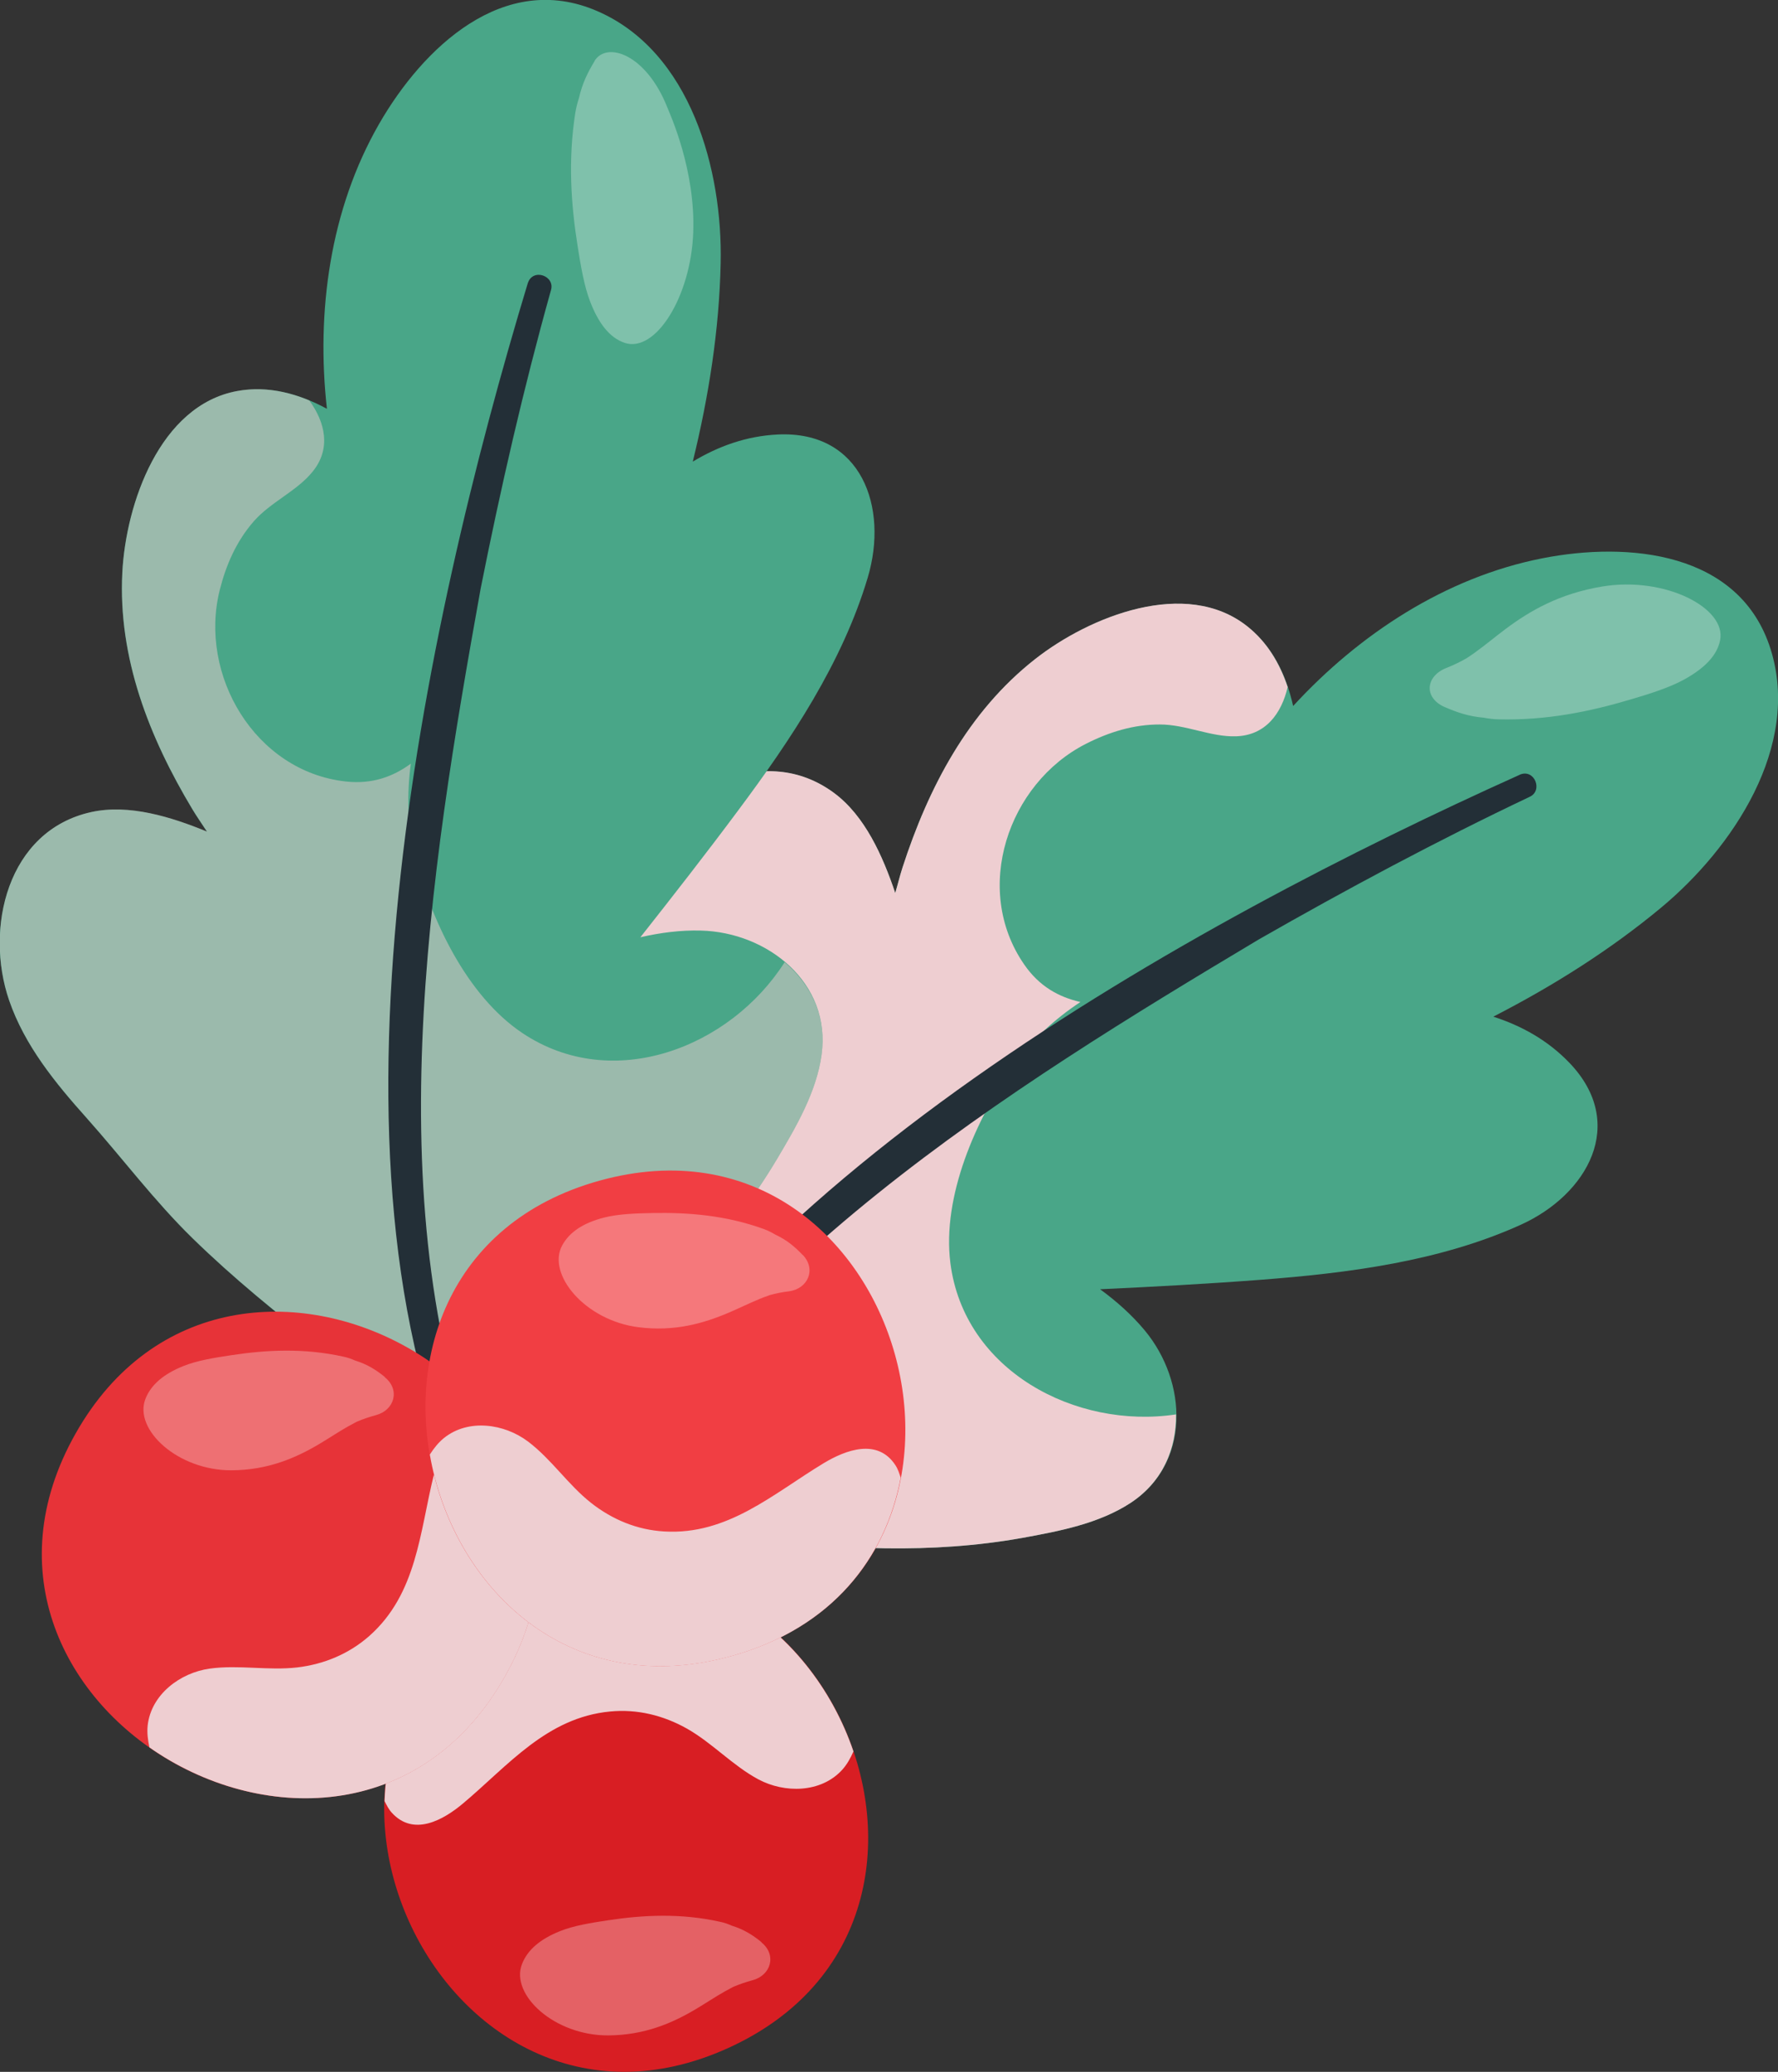 <?xml version="1.0" encoding="UTF-8"?>
<svg xmlns="http://www.w3.org/2000/svg" viewBox="0 0 162.56 189.4">
  <rect x="0" y="0" width="162.56" height="189.4" fill="#333333" stroke="none"/>
  <defs>
    <style>
      .cls-1 {
        fill: #f13e43;
      }

      .cls-2 {
        fill: #e73338;
      }

      .cls-3 {
        fill: #d81e23;
      }

      .cls-4 {
        fill: #232f37;
      }

      .cls-5 {
        fill: #49a688;
      }

      .cls-6, .cls-7 {
        fill: #eeced1;
        mix-blend-mode: multiply;
      }

      .cls-7 {
        opacity: .5;
      }

      .cls-8 {
        isolation: isolate;
      }

      .cls-9 {
        fill: #fff;
        mix-blend-mode: overlay;
        opacity: .3;
      }
    </style>
  </defs>
  <g class="cls-8">
    <g id="Layer_2" data-name="Layer 2">
      <g id="Layer_1-2" data-name="Layer 1">
        <g>
          <g>
            <path class="cls-5" d="M54.13,136.44c.06,1.14,.78,1.77,1.64,1.96,.28,.26,.62,.48,1.1,.55,7.97,1.26,15.99,2.48,24.08,2.59,4.19,.06,8.39-.21,12.52-.95,3.35-.61,7-1.3,9.9-3.2,5.52-3.62,5.2-11.06,1.3-15.76-1.18-1.42-2.57-2.66-4.09-3.77,4.87-.23,9.74-.49,14.6-.86,8.04-.61,16.46-1.68,23.87-5.04,6.09-2.76,9.76-9.23,4.46-14.78-2-2.09-4.4-3.41-6.98-4.24,5.45-2.8,10.67-6.08,15.36-9.98,6.5-5.41,12.8-14.72,9.99-23.63-2.82-8.92-13.02-9.84-20.88-8.29-8.84,1.74-16.73,6.93-22.77,13.5-.64-2.86-1.9-5.45-4.16-7.25-5.64-4.51-14.49-.91-19.43,2.97-6.14,4.82-9.75,11.74-12.12,19.04-.25,.77-.44,1.57-.67,2.34-1.14-3.38-2.77-7.05-5.59-9.14-6.34-4.7-14.46-.37-17.92,5.63-2.18,3.78-2.92,8.14-3.46,12.41-.61,4.83-1.66,9.65-1.94,14.5-.6,10.37,.68,21.04,1.19,31.4Z"/>
            <path class="cls-6" d="M54.13,136.44c.06,1.14,.78,1.77,1.64,1.96,.28,.26,.62,.48,1.1,.55,7.97,1.26,15.99,2.48,24.08,2.59,4.19,.06,8.39-.21,12.52-.95,3.35-.61,7-1.3,9.9-3.2,2.95-1.94,4.19-4.97,4.15-8.09-9.16,1.38-19.38-3.98-20.63-13.85-.77-6.08,2.35-13.16,5.77-18.02,1.69-2.4,3.79-4.28,6.12-5.83-1.96-.45-3.75-1.41-5.14-3.43-4.76-6.88-1.48-16.55,5.64-20.17,2.12-1.08,4.38-1.78,6.78-1.77,2.35,0,4.67,1.16,6.95,1.08,2.71-.09,4.15-2.08,4.72-4.5-.72-2.16-1.87-4.1-3.66-5.53-5.64-4.51-14.49-.91-19.43,2.97-6.14,4.82-9.75,11.74-12.12,19.04-.25,.77-.44,1.57-.67,2.34-1.14-3.38-2.77-7.05-5.59-9.14-6.34-4.7-14.46-.37-17.92,5.63-2.18,3.78-2.92,8.14-3.46,12.41-.61,4.83-1.66,9.65-1.94,14.5-.6,10.37,.68,21.04,1.19,31.4Z"/>
            <path class="cls-4" d="M138.94,70.83c-30.03,13.51-73.84,37.59-87.61,68.7-.53,1.3,1.43,2.21,2.04,.87,12.18-24.37,38.91-40.89,61.7-54.51,8.1-4.63,16.36-9.05,24.77-13.04,1.27-.56,.46-2.61-.89-2.03h0Z"/>
          </g>
          <path class="cls-5" d="M42.08,132.92c.89,.7,1.85,.57,2.55,.05,.38-.04,.76-.15,1.14-.47,6.18-5.19,12.37-10.44,17.76-16.46,2.8-3.12,5.35-6.47,7.5-10.07,1.74-2.93,3.62-6.13,4.09-9.57,.89-6.54-4.93-11.18-11.04-11.33-1.84-.05-3.7,.19-5.53,.61,3.02-3.83,6.02-7.67,8.93-11.58,4.82-6.46,9.54-13.52,11.86-21.31,1.91-6.41-.56-13.43-8.22-13.07-2.89,.14-5.46,1.08-7.78,2.48,1.46-5.95,2.42-12.04,2.55-18.14,.19-8.45-2.7-19.32-11.27-23.04-8.58-3.73-15.97,3.37-19.96,10.31-4.49,7.81-5.76,17.17-4.77,26.04-2.58-1.4-5.36-2.14-8.2-1.62-7.1,1.3-10.19,10.33-10.51,16.6-.4,7.8,2.46,15.06,6.41,21.64,.42,.7,.89,1.36,1.33,2.04-3.3-1.36-7.14-2.54-10.57-1.79-7.71,1.69-9.77,10.66-7.52,17.21,1.42,4.13,4.22,7.55,7.09,10.76,3.24,3.63,6.19,7.58,9.67,10.98,7.43,7.26,16.32,13.29,24.47,19.72Z"/>
          <path class="cls-7" d="M42.08,132.92c.89,.7,1.85,.57,2.55,.05,.38-.04,.76-.15,1.14-.47,6.18-5.19,12.37-10.44,17.76-16.46,2.8-3.12,5.35-6.47,7.5-10.07,1.74-2.93,3.62-6.13,4.09-9.57,.48-3.5-1-6.42-3.38-8.44-4.97,7.81-15.72,12.01-23.99,6.47-5.09-3.41-8.38-10.41-9.81-16.18-.71-2.85-.74-5.66-.38-8.44-1.62,1.19-3.53,1.9-5.96,1.63-8.31-.93-13.45-9.75-11.51-17.5,.58-2.31,1.53-4.47,3.11-6.28,1.55-1.77,3.94-2.76,5.38-4.54,1.71-2.1,1.16-4.5-.3-6.51-2.11-.88-4.32-1.28-6.58-.87-7.1,1.3-10.19,10.33-10.51,16.6-.4,7.8,2.46,15.06,6.41,21.64,.42,.7,.89,1.36,1.33,2.04-3.3-1.36-7.14-2.54-10.57-1.79-7.71,1.69-9.77,10.66-7.52,17.21,1.42,4.13,4.22,7.55,7.09,10.76,3.24,3.63,6.19,7.58,9.67,10.98,7.43,7.26,16.32,13.29,24.47,19.72Z"/>
          <path class="cls-4" d="M48.26,25.87c-9.52,31.47-20.11,80.45-5.68,111.19,.63,1.25,2.61,.37,1.99-.96-10.38-25.12-5.31-56.25-.62-82.32,1.82-9.14,3.91-18.28,6.42-27.24,.41-1.33-1.66-2.06-2.11-.66h0Z"/>
          <g>
            <g>
              <path class="cls-3" d="M66.54,187.24c-26.44,11.96-45.06-29.11-18.58-41.09,26.44-11.96,45.06,29.11,18.58,41.09Z"/>
              <path class="cls-6" d="M78.03,160.11c-.27,.61-.59,1.2-1.04,1.69-1.94,2.12-5.27,2.14-7.66,.86-2.36-1.27-4.2-3.32-6.53-4.64-2.15-1.21-4.55-1.8-7.02-1.56-5.79,.55-9.31,4.93-13.44,8.4-1.83,1.54-4.54,3.05-6.53,.84-.28-.31-.46-.68-.65-1.05,.23-7.37,4.03-14.53,12.8-18.5,14.22-6.43,26.17,2.49,30.07,13.96Z"/>
            </g>
            <g>
              <path class="cls-2" d="M6.91,131.05c14.28-25.26,53.56-3.1,39.25,22.2-14.28,25.26-53.56,3.1-39.25-22.2Z"/>
              <path class="cls-6" d="M13.66,159.73c-.14-.66-.23-1.32-.16-1.98,.31-2.86,2.99-4.84,5.67-5.21,2.65-.37,5.35,.2,8.01-.11,2.45-.29,4.73-1.24,6.59-2.88,4.35-3.86,4.6-9.47,5.89-14.71,.57-2.32,1.87-5.14,4.78-4.53,.4,.08,.77,.28,1.14,.46,4.17,6.08,5.33,14.11,.59,22.49-7.68,13.59-22.59,13.44-32.51,6.48Z"/>
            </g>
            <g>
              <path class="cls-1" d="M54.82,107.93c27.96-7.75,40.05,35.69,12.04,43.46-27.96,7.75-40.05-35.69-12.04-43.46Z"/>
              <path class="cls-6" d="M39.3,132.97c.36-.56,.77-1.09,1.29-1.51,2.24-1.8,5.54-1.31,7.7,.33,2.14,1.62,3.64,3.93,5.74,5.59,1.94,1.53,4.22,2.48,6.69,2.62,5.81,.35,9.96-3.44,14.57-6.23,2.05-1.24,4.96-2.31,6.58,.18,.23,.35,.35,.74,.48,1.14-1.36,7.25-6.21,13.74-15.49,16.31-15.04,4.17-25.48-6.48-27.56-18.42Z"/>
            </g>
          </g>
          <path class="cls-9" d="M73.38,114.72c-.71-.75-1.45-1.37-2.5-1.86-.32-.19-.65-.36-1.03-.5-3.46-1.26-6.9-1.53-10.16-1.47-1.54,.03-3.15,.08-4.48,.42-1.81,.47-3.12,1.27-3.81,2.54-1.42,2.63,2.08,6.86,6.97,7.48,3.3,.42,5.96-.35,8.28-1.34,.95-.41,1.85-.85,2.81-1.25,.25-.1,.5-.2,.77-.29,.03-.01,.07-.02,.1-.04,.02,0,.04-.01,.06-.02,.55-.15,1.12-.27,1.73-.34,1.73-.22,2.55-2,1.27-3.34Z"/>
          <path class="cls-9" d="M35.2,125.89c-.8-.65-1.61-1.17-2.72-1.51-.34-.15-.69-.28-1.09-.36-3.59-.8-7.04-.62-10.26-.13-1.52,.23-3.11,.48-4.39,1-1.73,.7-2.93,1.66-3.45,3.01-1.07,2.79,2.96,6.53,7.88,6.51,3.33-.02,5.86-1.12,8.03-2.41,.89-.53,1.72-1.09,2.62-1.6,.24-.13,.47-.26,.72-.39,.03-.02,.07-.03,.1-.05,.02,0,.04-.02,.05-.02,.52-.22,1.08-.41,1.67-.57,1.69-.44,2.26-2.31,.82-3.47Z"/>
          <path class="cls-9" d="M69.63,177.55c-.8-.65-1.61-1.17-2.72-1.51-.34-.15-.69-.28-1.09-.36-3.59-.8-7.04-.62-10.26-.13-1.52,.23-3.11,.48-4.39,1-1.73,.7-2.93,1.66-3.45,3.01-1.07,2.79,2.96,6.53,7.88,6.51,3.33-.02,5.86-1.12,8.03-2.41,.89-.53,1.72-1.09,2.62-1.6,.23-.13,.47-.26,.72-.39,.03-.02,.07-.03,.1-.05,.02,0,.04-.02,.05-.02,.52-.22,1.08-.41,1.67-.57,1.69-.44,2.26-2.31,.82-3.47Z"/>
          <path class="cls-9" d="M54.36,5.59c-.62,1.02-1.13,2.04-1.43,3.39-.14,.42-.25,.85-.33,1.33-.68,4.34-.39,8.42,.21,12.18,.28,1.78,.59,3.64,1.15,5.09,.76,1.97,1.77,3.29,3.14,3.76,2.84,.96,6.06-4.23,6.28-10.06,.22-5.76-2.12-10.83-2.38-11.49-1.93-4.85-5.53-6.04-6.65-4.21Z"/>
          <path class="cls-9" d="M132.1,64.64c1.1,.48,2.17,.85,3.55,.97,.43,.08,.88,.14,1.36,.15,4.4,.11,8.39-.72,12.05-1.81,1.73-.51,3.53-1.07,4.9-1.82,1.86-1.02,3.03-2.19,3.31-3.61,.58-2.94-5.04-5.86-10.8-4.9-3.89,.65-6.59,2.21-8.83,3.89-.91,.68-1.75,1.39-2.69,2.07-.24,.18-.49,.35-.75,.52-.03,.02-.07,.04-.1,.07-.02,.01-.04,.02-.06,.03-.56,.32-1.16,.61-1.82,.87-1.87,.75-2.09,2.7-.13,3.57Z"/>
        </g>
      </g>
    </g>
  </g>
</svg>